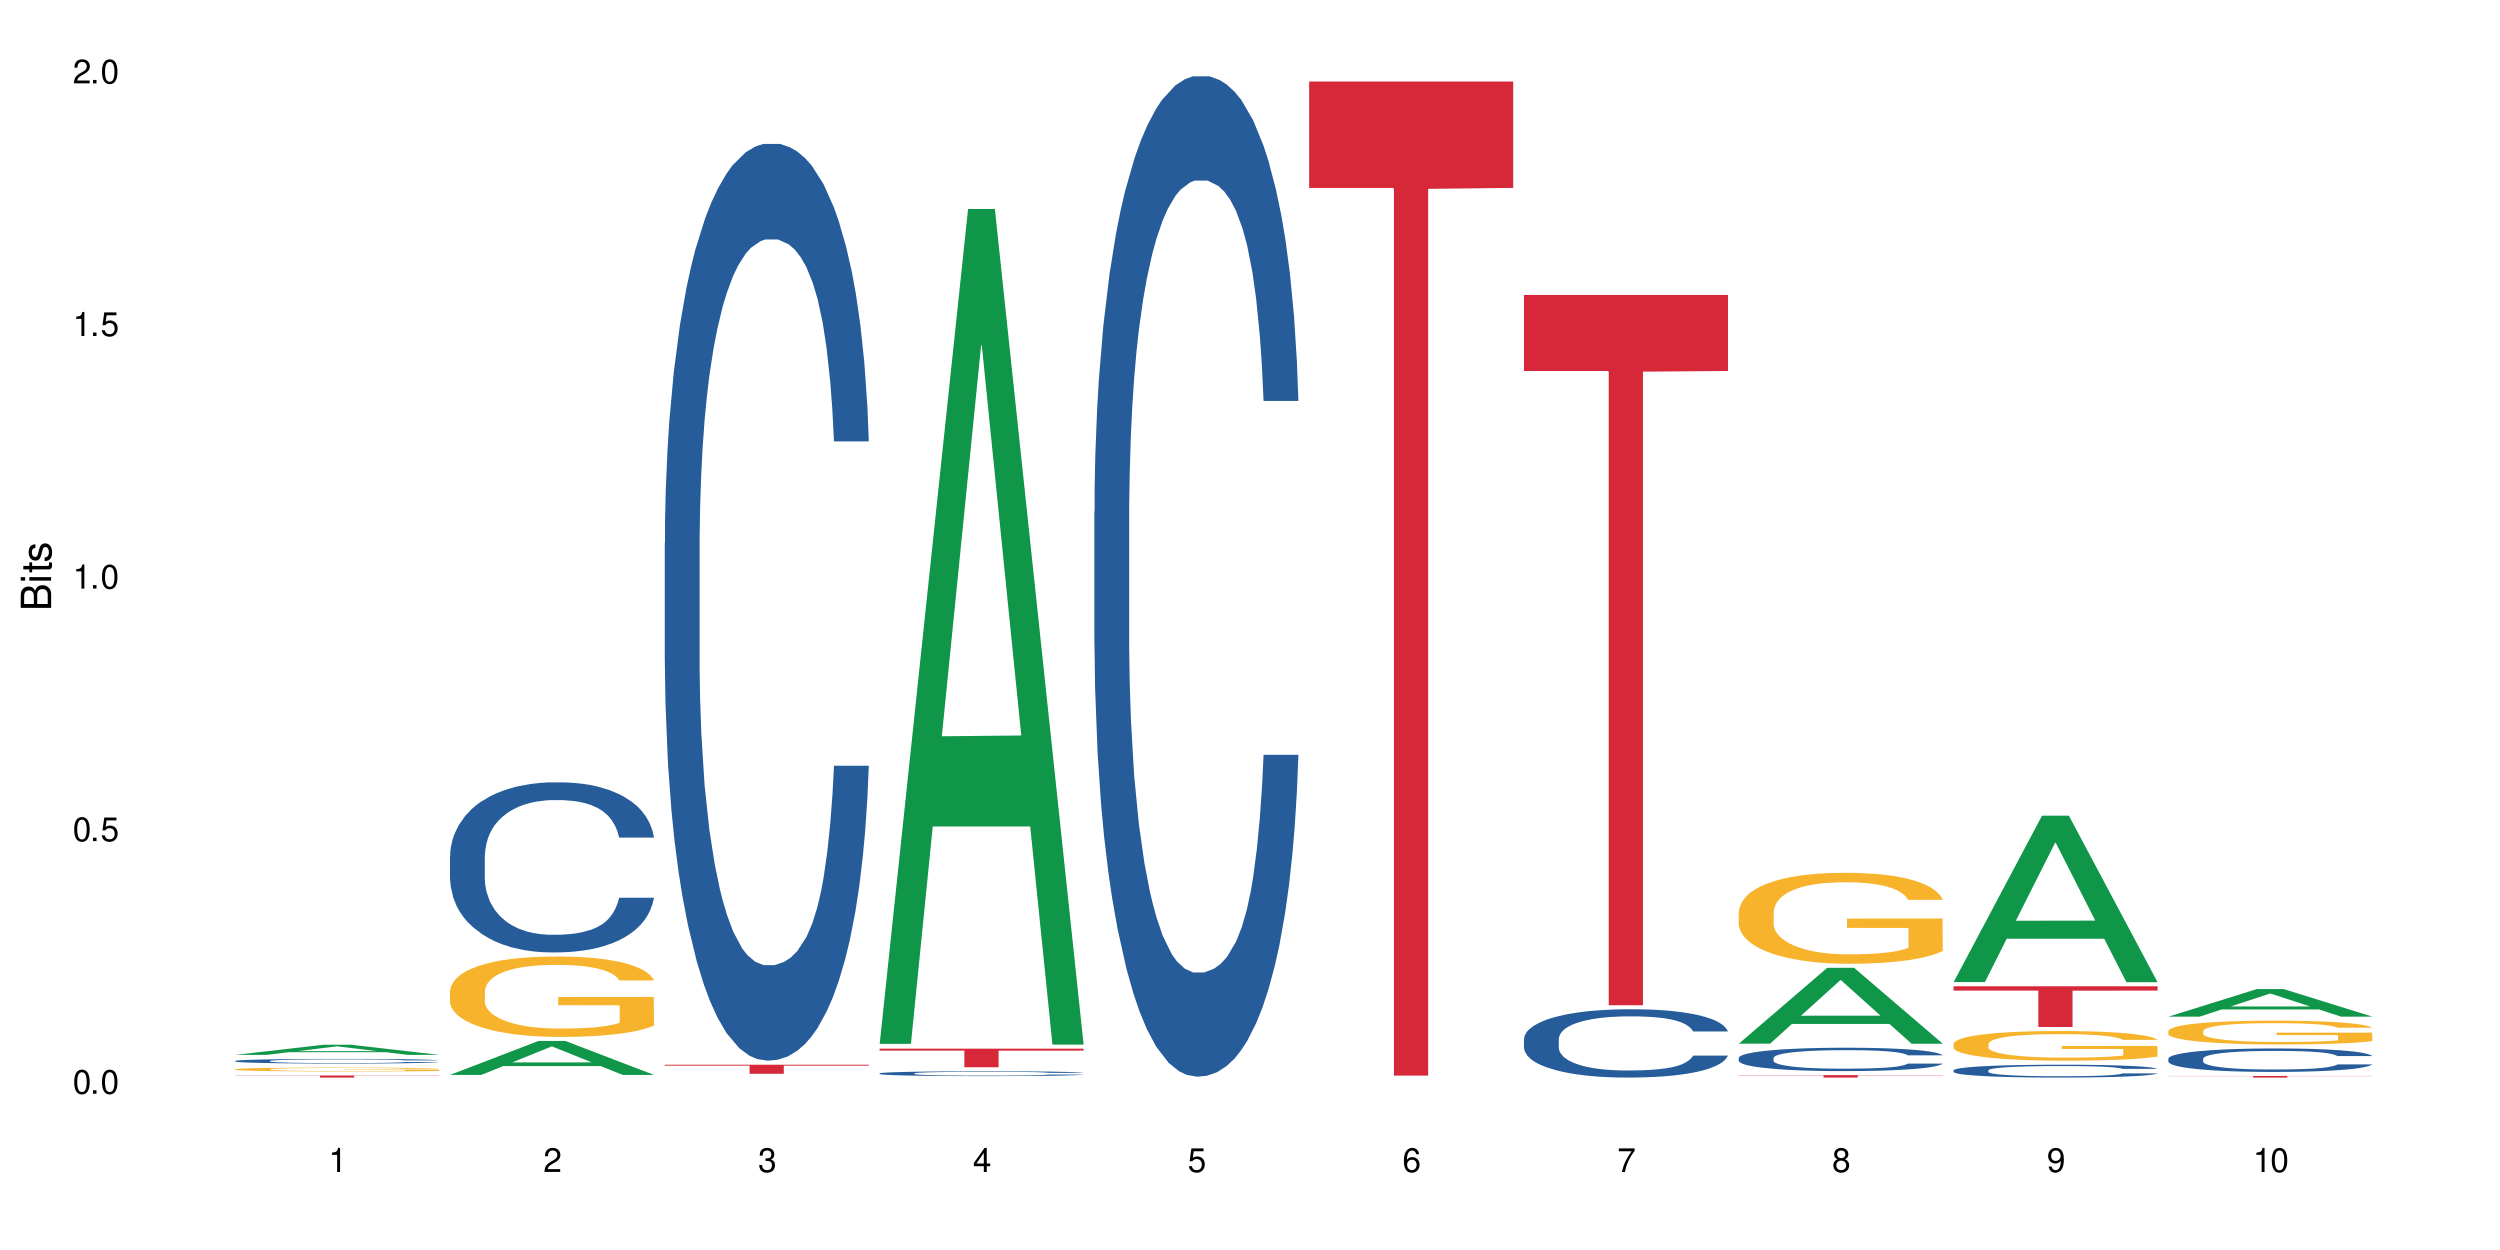 <?xml version="1.0" encoding="UTF-8"?>
<svg xmlns="http://www.w3.org/2000/svg" xmlns:xlink="http://www.w3.org/1999/xlink" width="720" height="360" viewBox="0 0 720 360">
<defs>
<g>
<g id="glyph-0-0">
</g>
<g id="glyph-0-1">
<path d="M 2.641 -6.938 C 2 -6.938 1.422 -6.656 1.078 -6.172 C 0.641 -5.562 0.406 -4.641 0.406 -3.359 C 0.406 -1.016 1.188 0.219 2.641 0.219 C 4.078 0.219 4.859 -1.016 4.859 -3.297 C 4.859 -4.641 4.656 -5.547 4.203 -6.172 C 3.844 -6.656 3.281 -6.938 2.641 -6.938 Z M 2.641 -6.188 C 3.547 -6.188 4 -5.25 4 -3.375 C 4 -1.406 3.562 -0.484 2.625 -0.484 C 1.734 -0.484 1.281 -1.438 1.281 -3.344 C 1.281 -5.25 1.734 -6.188 2.641 -6.188 Z M 2.641 -6.188 "/>
</g>
<g id="glyph-0-2">
<path d="M 1.828 -1 L 0.828 -1 L 0.828 0 L 1.828 0 Z M 1.828 -1 "/>
</g>
<g id="glyph-0-3">
<path d="M 4.562 -6.797 L 1.062 -6.797 L 0.547 -3.094 L 1.328 -3.094 C 1.719 -3.562 2.047 -3.734 2.578 -3.734 C 3.484 -3.734 4.062 -3.109 4.062 -2.094 C 4.062 -1.125 3.484 -0.531 2.578 -0.531 C 1.828 -0.531 1.375 -0.906 1.188 -1.672 L 0.328 -1.672 C 0.453 -1.109 0.547 -0.844 0.75 -0.594 C 1.125 -0.078 1.828 0.219 2.594 0.219 C 3.969 0.219 4.922 -0.781 4.922 -2.219 C 4.922 -3.562 4.031 -4.484 2.719 -4.484 C 2.25 -4.484 1.859 -4.359 1.469 -4.062 L 1.734 -5.969 L 4.562 -5.969 Z M 4.562 -6.797 "/>
</g>
<g id="glyph-0-4">
<path d="M 2.484 -4.938 L 2.484 0 L 3.328 0 L 3.328 -6.938 L 2.766 -6.938 C 2.469 -5.875 2.281 -5.734 0.984 -5.562 L 0.984 -4.938 Z M 2.484 -4.938 "/>
</g>
<g id="glyph-0-5">
<path d="M 4.859 -0.828 L 1.281 -0.828 C 1.359 -1.406 1.672 -1.781 2.5 -2.281 L 3.469 -2.828 C 4.406 -3.344 4.906 -4.062 4.906 -4.906 C 4.906 -5.484 4.672 -6.031 4.266 -6.406 C 3.859 -6.766 3.375 -6.938 2.719 -6.938 C 1.859 -6.938 1.219 -6.625 0.844 -6.031 C 0.609 -5.672 0.5 -5.234 0.484 -4.531 L 1.328 -4.531 C 1.359 -5.016 1.406 -5.281 1.531 -5.516 C 1.75 -5.938 2.188 -6.203 2.703 -6.203 C 3.469 -6.203 4.031 -5.641 4.031 -4.891 C 4.031 -4.344 3.719 -3.859 3.125 -3.516 L 2.234 -3 C 0.812 -2.172 0.406 -1.531 0.328 -0.016 L 4.859 -0.016 Z M 4.859 -0.828 "/>
</g>
<g id="glyph-0-6">
<path d="M 2.125 -3.188 L 2.578 -3.188 C 3.5 -3.188 3.984 -2.766 3.984 -1.922 C 3.984 -1.062 3.469 -0.531 2.594 -0.531 C 1.656 -0.531 1.203 -1 1.156 -2.016 L 0.312 -2.016 C 0.344 -1.453 0.438 -1.094 0.609 -0.781 C 0.953 -0.109 1.625 0.219 2.547 0.219 C 3.953 0.219 4.859 -0.625 4.859 -1.938 C 4.859 -2.828 4.516 -3.297 3.703 -3.594 C 4.344 -3.844 4.656 -4.328 4.656 -5.031 C 4.656 -6.219 3.875 -6.938 2.578 -6.938 C 1.203 -6.938 0.484 -6.172 0.453 -4.703 L 1.297 -4.703 C 1.312 -5.125 1.344 -5.359 1.453 -5.578 C 1.641 -5.969 2.062 -6.203 2.594 -6.203 C 3.344 -6.203 3.797 -5.75 3.797 -5 C 3.797 -4.516 3.609 -4.219 3.25 -4.047 C 3.016 -3.953 2.703 -3.922 2.125 -3.906 Z M 2.125 -3.188 "/>
</g>
<g id="glyph-0-7">
<path d="M 3.141 -1.672 L 3.141 0 L 3.984 0 L 3.984 -1.672 L 4.984 -1.672 L 4.984 -2.438 L 3.984 -2.438 L 3.984 -6.938 L 3.359 -6.938 L 0.266 -2.578 L 0.266 -1.672 Z M 3.141 -2.438 L 1 -2.438 L 3.141 -5.5 Z M 3.141 -2.438 "/>
</g>
<g id="glyph-0-8">
<path d="M 4.781 -5.125 C 4.609 -6.266 3.891 -6.938 2.844 -6.938 C 2.094 -6.938 1.422 -6.578 1.031 -5.953 C 0.594 -5.266 0.406 -4.422 0.406 -3.172 C 0.406 -2 0.578 -1.25 0.984 -0.641 C 1.359 -0.078 1.953 0.219 2.703 0.219 C 3.984 0.219 4.922 -0.75 4.922 -2.094 C 4.922 -3.375 4.062 -4.281 2.844 -4.281 C 2.172 -4.281 1.641 -4.031 1.281 -3.516 C 1.281 -5.234 1.828 -6.188 2.797 -6.188 C 3.391 -6.188 3.797 -5.797 3.938 -5.125 Z M 2.734 -3.531 C 3.547 -3.531 4.062 -2.953 4.062 -2.031 C 4.062 -1.156 3.484 -0.531 2.703 -0.531 C 1.922 -0.531 1.328 -1.188 1.328 -2.078 C 1.328 -2.938 1.906 -3.531 2.734 -3.531 Z M 2.734 -3.531 "/>
</g>
<g id="glyph-0-9">
<path d="M 4.984 -6.797 L 0.438 -6.797 L 0.438 -5.969 L 4.109 -5.969 C 2.5 -3.656 1.828 -2.234 1.328 0 L 2.219 0 C 2.594 -2.172 3.453 -4.047 4.984 -6.094 Z M 4.984 -6.797 "/>
</g>
<g id="glyph-0-10">
<path d="M 3.75 -3.656 C 4.469 -4.094 4.688 -4.438 4.688 -5.078 C 4.688 -6.172 3.844 -6.938 2.641 -6.938 C 1.438 -6.938 0.594 -6.172 0.594 -5.094 C 0.594 -4.438 0.812 -4.094 1.516 -3.656 C 0.734 -3.266 0.359 -2.703 0.359 -1.922 C 0.359 -0.656 1.281 0.219 2.641 0.219 C 3.984 0.219 4.922 -0.656 4.922 -1.922 C 4.922 -2.703 4.531 -3.266 3.75 -3.656 Z M 2.641 -6.188 C 3.359 -6.188 3.812 -5.75 3.812 -5.062 C 3.812 -4.406 3.344 -3.984 2.641 -3.984 C 1.922 -3.984 1.453 -4.406 1.453 -5.078 C 1.453 -5.75 1.922 -6.188 2.641 -6.188 Z M 2.641 -3.266 C 3.484 -3.266 4.062 -2.719 4.062 -1.906 C 4.062 -1.078 3.484 -0.531 2.625 -0.531 C 1.797 -0.531 1.219 -1.094 1.219 -1.906 C 1.219 -2.719 1.781 -3.266 2.641 -3.266 Z M 2.641 -3.266 "/>
</g>
<g id="glyph-0-11">
<path d="M 0.516 -1.578 C 0.672 -0.453 1.406 0.219 2.438 0.219 C 3.188 0.219 3.859 -0.141 4.266 -0.766 C 4.688 -1.453 4.891 -2.297 4.891 -3.547 C 4.891 -4.719 4.703 -5.453 4.312 -6.078 C 3.938 -6.641 3.344 -6.938 2.594 -6.938 C 1.297 -6.938 0.359 -5.969 0.359 -4.625 C 0.359 -3.344 1.234 -2.453 2.453 -2.453 C 3.094 -2.453 3.578 -2.672 4.016 -3.203 C 4 -1.484 3.469 -0.531 2.5 -0.531 C 1.906 -0.531 1.484 -0.906 1.359 -1.578 Z M 2.578 -6.203 C 3.375 -6.203 3.969 -5.531 3.969 -4.641 C 3.969 -3.797 3.391 -3.188 2.547 -3.188 C 1.734 -3.188 1.234 -3.766 1.234 -4.688 C 1.234 -5.562 1.797 -6.203 2.578 -6.203 Z M 2.578 -6.203 "/>
</g>
<g id="glyph-1-0">
</g>
<g id="glyph-1-1">
<path d="M 0 -0.953 L 0 -4.891 C 0 -5.719 -0.234 -6.344 -0.734 -6.797 C -1.188 -7.234 -1.812 -7.469 -2.5 -7.469 C -3.547 -7.469 -4.188 -7 -4.625 -5.875 C -4.984 -6.688 -5.625 -7.094 -6.531 -7.094 C -7.172 -7.094 -7.734 -6.859 -8.141 -6.391 C -8.562 -5.922 -8.75 -5.344 -8.75 -4.5 L -8.75 -0.953 Z M -4.984 -2.062 L -7.766 -2.062 L -7.766 -4.219 C -7.766 -4.844 -7.688 -5.203 -7.453 -5.5 C -7.219 -5.812 -6.859 -5.969 -6.375 -5.969 C -5.891 -5.969 -5.531 -5.812 -5.297 -5.5 C -5.062 -5.203 -4.984 -4.844 -4.984 -4.219 Z M -0.984 -2.062 L -4 -2.062 L -4 -4.781 C -4 -5.766 -3.438 -6.359 -2.484 -6.359 C -1.547 -6.359 -0.984 -5.766 -0.984 -4.781 Z M -0.984 -2.062 "/>
</g>
<g id="glyph-1-2">
<path d="M -6.281 -1.797 L -6.281 -0.797 L 0 -0.797 L 0 -1.797 Z M -8.75 -1.797 L -8.75 -0.797 L -7.484 -0.797 L -7.484 -1.797 Z M -8.75 -1.797 "/>
</g>
<g id="glyph-1-3">
<path d="M -6.281 -3.047 L -6.281 -2.016 L -8.016 -2.016 L -8.016 -1.016 L -6.281 -1.016 L -6.281 -0.172 L -5.469 -0.172 L -5.469 -1.016 L -0.719 -1.016 C -0.078 -1.016 0.281 -1.453 0.281 -2.234 C 0.281 -2.5 0.25 -2.719 0.188 -3.047 L -0.641 -3.047 C -0.609 -2.906 -0.594 -2.766 -0.594 -2.562 C -0.594 -2.141 -0.719 -2.016 -1.156 -2.016 L -5.469 -2.016 L -5.469 -3.047 Z M -6.281 -3.047 "/>
</g>
<g id="glyph-1-4">
<path d="M -4.531 -5.25 C -5.766 -5.25 -6.469 -4.422 -6.469 -2.969 C -6.469 -1.516 -5.719 -0.562 -4.547 -0.562 C -3.562 -0.562 -3.094 -1.062 -2.734 -2.562 L -2.516 -3.484 C -2.344 -4.188 -2.094 -4.469 -1.641 -4.469 C -1.047 -4.469 -0.641 -3.875 -0.641 -3 C -0.641 -2.453 -0.797 -2 -1.062 -1.75 C -1.25 -1.594 -1.422 -1.531 -1.875 -1.469 L -1.875 -0.406 C -0.422 -0.453 0.281 -1.266 0.281 -2.922 C 0.281 -4.5 -0.5 -5.516 -1.719 -5.516 C -2.656 -5.516 -3.172 -4.984 -3.469 -3.734 L -3.703 -2.766 C -3.891 -1.953 -4.156 -1.609 -4.594 -1.609 C -5.188 -1.609 -5.547 -2.125 -5.547 -2.938 C -5.547 -3.75 -5.203 -4.172 -4.531 -4.203 Z M -4.531 -5.25 "/>
</g>
</g>
</defs>
<rect x="-72" y="-36" width="864" height="432" fill="rgb(100%, 100%, 100%)" fill-opacity="1"/>
<path fill-rule="nonzero" fill="rgb(6.275%, 58.824%, 28.235%)" fill-opacity="1" d="M 67.73 303.805 L 67.793 303.801 L 93.223 300.875 L 100.945 300.875 L 126.5 303.805 L 117.52 303.805 L 111.117 303.039 L 83.051 303.039 L 76.773 303.805 L 67.73 303.805 L 85.75 302.723 L 108.543 302.723 L 97.176 301.352 L 97.051 301.352 L 96.926 301.359 L 85.688 302.723 L 85.75 302.723 Z M 67.73 303.805 "/>
<path fill-rule="nonzero" fill="rgb(14.51%, 36.078%, 60%)" fill-opacity="1" d="M 67.73 305.547 L 67.801 305.547 L 67.801 305.516 L 68.02 305.469 L 68.52 305.41 L 69.02 305.371 L 70.312 305.297 L 72.102 305.227 L 73.965 305.176 L 75.328 305.145 L 76.547 305.117 L 79.34 305.074 L 81.133 305.051 L 83.066 305.027 L 85.434 305.008 L 87.152 304.996 L 91.023 304.977 L 93.891 304.969 L 96.113 304.965 L 100.914 304.965 L 103.781 304.969 L 105.859 304.977 L 108.152 304.984 L 110.086 304.996 L 113.457 305.023 L 116.465 305.059 L 117.828 305.078 L 119.977 305.113 L 121.625 305.152 L 122.773 305.184 L 124.062 305.227 L 125.207 305.285 L 126.07 305.348 L 126.5 305.398 L 116.465 305.398 L 115.965 305.352 L 115.391 305.312 L 114.316 305.262 L 113.238 305.227 L 111.734 305.191 L 110.375 305.168 L 108.512 305.145 L 106.863 305.129 L 105.141 305.117 L 103.492 305.109 L 100.34 305.102 L 96.684 305.102 L 95.324 305.105 L 92.527 305.117 L 91.023 305.125 L 88.871 305.141 L 87.367 305.156 L 85.578 305.184 L 84.359 305.203 L 82.852 305.234 L 81.777 305.262 L 80.559 305.305 L 79.844 305.332 L 79.199 305.367 L 78.625 305.41 L 78.195 305.453 L 77.906 305.496 L 77.766 305.539 L 77.766 305.73 L 77.906 305.773 L 78.266 305.824 L 79.199 305.902 L 80.559 305.965 L 82.137 306.016 L 83.641 306.055 L 84.5 306.07 L 85.648 306.09 L 87.441 306.113 L 90.02 306.141 L 91.523 306.148 L 93.816 306.16 L 96.184 306.164 L 99.336 306.164 L 102.133 306.16 L 103.996 306.152 L 105.93 306.145 L 108.582 306.121 L 110.23 306.102 L 111.664 306.078 L 112.738 306.055 L 113.457 306.035 L 114.531 306 L 115.391 305.957 L 116.035 305.914 L 116.465 305.871 L 126.5 305.871 L 126.07 305.922 L 125.422 305.969 L 124.777 306.004 L 123.777 306.047 L 122.629 306.086 L 120.98 306.129 L 119.617 306.156 L 117.828 306.188 L 116.18 306.211 L 114.387 306.23 L 111.734 306.258 L 110.016 306.27 L 108.152 306.281 L 105.93 306.289 L 103.137 306.297 L 100.125 306.301 L 97.328 306.305 L 94.32 306.301 L 92.098 306.297 L 89.16 306.285 L 85.504 306.262 L 82.852 306.238 L 80.773 306.219 L 78.984 306.191 L 76.977 306.16 L 74.395 306.105 L 72.82 306.062 L 71.746 306.031 L 70.527 305.98 L 69.664 305.938 L 68.664 305.871 L 67.945 305.785 L 67.73 305.715 Z M 67.73 305.547 "/>
<path fill-rule="nonzero" fill="rgb(96.863%, 70.196%, 16.863%)" fill-opacity="1" d="M 67.73 307.941 L 67.801 307.941 L 67.801 307.918 L 68.09 307.875 L 68.805 307.809 L 69.738 307.758 L 70.742 307.719 L 71.387 307.695 L 72.461 307.664 L 73.395 307.645 L 75.758 307.598 L 78.77 307.555 L 80.418 307.535 L 82.281 307.52 L 84.93 307.5 L 86.148 307.492 L 89.875 307.477 L 94.105 307.465 L 98.762 307.461 L 100.914 307.465 L 103.852 307.469 L 107.863 307.477 L 110.16 307.488 L 111.949 307.5 L 113.812 307.512 L 116.105 307.531 L 118.258 307.559 L 119.977 307.582 L 121.695 307.613 L 123.129 307.645 L 124.348 307.68 L 125.422 307.723 L 126.07 307.758 L 126.5 307.797 L 116.535 307.797 L 115.965 307.758 L 115.32 307.73 L 114.242 307.699 L 113.168 307.672 L 112.094 307.652 L 110.086 307.629 L 108.367 307.609 L 106.215 307.598 L 104.137 307.586 L 101.773 307.582 L 100.34 307.578 L 96.543 307.578 L 93.102 307.586 L 91.094 307.594 L 89.66 307.602 L 87.656 307.617 L 86.438 307.629 L 85.719 307.641 L 83.57 307.672 L 82.137 307.699 L 81.348 307.719 L 80.344 307.75 L 79.629 307.777 L 78.84 307.816 L 78.41 307.848 L 77.836 307.918 L 77.766 308.102 L 77.98 308.141 L 78.41 308.184 L 78.984 308.219 L 79.844 308.258 L 80.703 308.289 L 82.207 308.328 L 83.496 308.355 L 84.5 308.371 L 86.438 308.398 L 87.227 308.41 L 89.09 308.426 L 91.023 308.441 L 93.387 308.453 L 95.18 308.461 L 98.047 308.465 L 101.703 308.465 L 106 308.457 L 108.727 308.449 L 110.59 308.441 L 111.809 308.434 L 113.312 308.422 L 114.387 308.414 L 115.391 308.402 L 116.609 308.383 L 116.609 308.141 L 98.906 308.141 L 98.906 308.023 L 126.426 308.023 L 126.5 308.422 L 124.992 308.449 L 123.129 308.477 L 121.34 308.5 L 119.477 308.516 L 116.824 308.535 L 114.672 308.547 L 111.375 308.562 L 108.367 308.57 L 105.215 308.578 L 102.418 308.578 L 99.121 308.582 L 96.184 308.578 L 93.031 308.574 L 90.52 308.566 L 85.934 308.543 L 83.066 308.52 L 81.203 308.504 L 77.336 308.457 L 75.613 308.426 L 74.469 308.406 L 73.32 308.383 L 72.102 308.352 L 70.957 308.316 L 70.098 308.285 L 69.309 308.25 L 68.734 308.215 L 68.16 308.168 L 67.875 308.133 L 67.73 308.102 Z M 67.73 307.941 "/>
<path fill-rule="nonzero" fill="rgb(83.922%, 15.686%, 22.353%)" fill-opacity="1" d="M 67.73 309.738 L 126.5 309.738 L 126.5 309.805 L 102.008 309.805 L 102.008 310.34 L 92.152 310.34 L 92.152 309.805 L 67.73 309.805 Z M 67.73 309.738 "/>
<path fill-rule="nonzero" fill="rgb(6.275%, 58.824%, 28.235%)" fill-opacity="1" d="M 129.594 309.574 L 129.656 309.562 L 155.082 299.793 L 162.805 299.793 L 188.359 309.582 L 179.383 309.582 L 172.977 307.027 L 144.91 307.027 L 138.633 309.574 L 129.594 309.574 L 147.613 305.969 L 170.402 305.961 L 159.039 301.395 L 158.914 301.383 L 158.789 301.41 L 147.547 305.961 L 147.613 305.969 Z M 129.594 309.574 "/>
<path fill-rule="nonzero" fill="rgb(14.51%, 36.078%, 60%)" fill-opacity="1" d="M 129.594 246.641 L 129.664 246.598 L 129.664 245.523 L 129.879 243.82 L 130.379 241.672 L 130.883 240.191 L 132.172 237.551 L 133.965 234.996 L 135.828 233.027 L 137.188 231.863 L 138.406 230.969 L 141.203 229.309 L 142.992 228.461 L 144.93 227.699 L 147.293 226.938 L 149.016 226.488 L 152.883 225.773 L 155.75 225.461 L 157.973 225.324 L 162.773 225.324 L 165.641 225.504 L 167.719 225.727 L 170.012 226.086 L 171.949 226.488 L 175.316 227.473 L 178.324 228.727 L 179.688 229.445 L 181.836 230.832 L 183.484 232.176 L 184.633 233.34 L 185.922 234.996 L 187.07 237.012 L 187.93 239.297 L 188.359 241.223 L 178.324 241.223 L 177.824 239.43 L 177.25 238.043 L 176.176 236.207 L 175.102 234.91 L 173.598 233.609 L 172.234 232.758 L 170.371 231.906 L 168.723 231.371 L 167.004 230.969 L 165.355 230.699 L 162.199 230.43 L 158.547 230.43 L 157.184 230.52 L 154.391 230.879 L 152.883 231.191 L 150.734 231.816 L 149.23 232.402 L 147.438 233.297 L 146.219 234.059 L 144.715 235.223 L 143.641 236.25 L 142.422 237.73 L 141.703 238.848 L 141.059 240.102 L 140.484 241.582 L 140.055 243.148 L 139.77 244.805 L 139.625 246.418 L 139.625 253.359 L 139.77 254.973 L 140.129 256.852 L 141.059 259.582 L 142.422 261.957 L 143.996 263.84 L 145.504 265.18 L 146.363 265.809 L 147.508 266.523 L 149.301 267.422 L 151.879 268.316 L 153.387 268.676 L 155.68 269.031 L 158.043 269.211 L 161.199 269.211 L 163.992 269.031 L 165.855 268.809 L 167.789 268.449 L 170.441 267.688 L 172.09 266.973 L 173.523 266.121 L 174.598 265.27 L 175.316 264.555 L 176.391 263.168 L 177.25 261.645 L 177.895 260.078 L 178.324 258.555 L 188.359 258.555 L 187.93 260.344 L 187.285 262.09 L 186.641 263.391 L 185.637 264.957 L 184.488 266.348 L 182.84 267.914 L 181.48 268.941 L 179.688 270.062 L 178.039 270.914 L 176.246 271.676 L 173.598 272.57 L 171.875 273.02 L 170.012 273.422 L 167.789 273.781 L 164.996 274.094 L 161.984 274.273 L 159.191 274.316 L 156.18 274.227 L 153.957 274.047 L 151.02 273.645 L 147.367 272.84 L 144.715 271.988 L 142.637 271.137 L 140.844 270.242 L 138.836 269.031 L 136.258 267.062 L 134.68 265.539 L 133.605 264.285 L 132.387 262.539 L 131.527 260.973 L 130.523 258.465 L 129.809 255.285 L 129.594 252.82 Z M 129.594 246.641 "/>
<path fill-rule="nonzero" fill="rgb(96.863%, 70.196%, 16.863%)" fill-opacity="1" d="M 129.594 285.395 L 129.664 285.375 L 129.664 284.949 L 129.949 284 L 130.668 282.688 L 131.598 281.609 L 132.602 280.762 L 133.246 280.32 L 134.32 279.684 L 135.254 279.219 L 137.617 278.266 L 140.629 277.379 L 142.277 277 L 144.141 276.637 L 146.793 276.238 L 148.012 276.09 L 151.738 275.75 L 155.965 275.539 L 160.625 275.477 L 162.773 275.496 L 165.711 275.582 L 169.727 275.812 L 172.02 276.023 L 173.812 276.238 L 175.676 276.512 L 177.969 276.934 L 180.117 277.441 L 181.836 277.949 L 183.559 278.586 L 184.992 279.262 L 186.211 280 L 187.285 280.891 L 187.93 281.629 L 188.359 282.371 L 178.398 282.371 L 177.824 281.629 L 177.18 281.059 L 176.105 280.359 L 175.031 279.855 L 173.953 279.453 L 171.949 278.902 L 170.227 278.562 L 168.078 278.266 L 166 278.078 L 163.633 277.949 L 162.199 277.906 L 158.402 277.906 L 154.961 278.055 L 152.957 278.227 L 151.523 278.395 L 149.516 278.711 L 148.297 278.965 L 147.582 279.133 L 145.43 279.789 L 143.996 280.383 L 143.207 280.785 L 142.207 281.418 L 141.488 281.988 L 140.699 282.836 L 140.27 283.469 L 139.695 284.91 L 139.625 288.715 L 139.84 289.52 L 140.27 290.387 L 140.844 291.148 L 141.703 291.953 L 142.562 292.566 L 144.07 293.391 L 145.359 293.941 L 146.363 294.301 L 148.297 294.871 L 149.086 295.062 L 150.949 295.441 L 152.883 295.738 L 155.25 295.992 L 157.039 296.117 L 159.906 296.223 L 163.562 296.223 L 167.863 296.098 L 170.586 295.93 L 172.449 295.758 L 173.668 295.609 L 175.172 295.379 L 176.246 295.168 L 177.25 294.934 L 178.469 294.574 L 178.469 289.52 L 160.766 289.5 L 160.766 287.129 L 188.289 287.109 L 188.359 295.379 L 186.855 295.949 L 184.992 296.5 L 183.199 296.922 L 181.336 297.281 L 178.684 297.684 L 176.535 297.938 L 173.238 298.234 L 170.227 298.426 L 167.074 298.551 L 164.277 298.613 L 160.984 298.637 L 158.043 298.594 L 154.891 298.465 L 152.383 298.297 L 150.09 298.086 L 147.797 297.812 L 144.93 297.367 L 143.066 297.008 L 141.129 296.562 L 139.195 296.035 L 137.477 295.465 L 136.328 295.02 L 135.184 294.512 L 133.965 293.875 L 132.816 293.156 L 131.957 292.5 L 131.168 291.762 L 130.594 291.062 L 130.023 290.113 L 129.734 289.352 L 129.594 288.695 Z M 129.594 285.395 "/>
<path fill-rule="nonzero" fill="rgb(14.51%, 36.078%, 60%)" fill-opacity="1" d="M 191.453 156.328 L 191.523 156.086 L 191.523 150.297 L 191.738 141.125 L 192.242 129.539 L 192.742 121.574 L 194.031 107.336 L 195.824 93.578 L 197.688 82.961 L 199.051 76.684 L 200.27 71.859 L 203.062 62.93 L 204.855 58.344 L 206.789 54.238 L 209.156 50.137 L 210.875 47.723 L 214.746 43.863 L 217.613 42.172 L 219.832 41.449 L 224.637 41.449 L 227.5 42.414 L 229.582 43.621 L 231.875 45.551 L 233.809 47.723 L 237.176 53.035 L 240.188 59.789 L 241.547 63.652 L 243.699 71.133 L 245.348 78.375 L 246.492 84.648 L 247.785 93.578 L 248.93 104.441 L 249.789 116.75 L 250.219 127.125 L 240.188 127.125 L 239.684 117.473 L 239.113 109.992 L 238.035 100.094 L 236.961 93.098 L 235.457 86.098 L 234.094 81.512 L 232.23 76.926 L 230.582 74.031 L 228.863 71.859 L 227.215 70.41 L 224.062 68.961 L 220.406 68.961 L 219.043 69.445 L 216.25 71.375 L 214.746 73.066 L 212.594 76.445 L 211.09 79.582 L 209.297 84.406 L 208.078 88.512 L 206.574 94.785 L 205.5 100.336 L 204.281 108.301 L 203.566 114.336 L 202.918 121.094 L 202.348 129.055 L 201.918 137.504 L 201.629 146.434 L 201.484 155.121 L 201.484 192.531 L 201.629 201.219 L 201.988 211.355 L 202.918 226.078 L 204.281 238.867 L 205.859 249.004 L 207.363 256.246 L 208.223 259.625 L 209.371 263.484 L 211.16 268.312 L 213.742 273.141 L 215.246 275.07 L 217.539 277 L 219.906 277.965 L 223.059 277.965 L 225.852 277 L 227.715 275.793 L 229.652 273.863 L 232.305 269.762 L 233.953 265.898 L 235.387 261.312 L 236.461 256.727 L 237.176 252.867 L 238.254 245.383 L 239.113 237.18 L 239.758 228.73 L 240.188 220.527 L 250.219 220.527 L 249.789 230.18 L 249.145 239.594 L 248.5 246.59 L 247.496 255.039 L 246.352 262.52 L 244.703 270.969 L 243.34 276.52 L 241.547 282.551 L 239.898 287.137 L 238.109 291.238 L 235.457 296.066 L 233.738 298.48 L 231.875 300.652 L 229.652 302.582 L 226.855 304.273 L 223.848 305.238 L 221.051 305.48 L 218.043 304.996 L 215.82 304.031 L 212.883 301.859 L 209.227 297.516 L 206.574 292.93 L 204.496 288.344 L 202.703 283.516 L 200.699 277 L 198.117 266.383 L 196.543 258.176 L 195.465 251.418 L 194.246 242.004 L 193.387 233.559 L 192.383 220.043 L 191.668 202.906 L 191.453 189.633 Z M 191.453 156.328 "/>
<path fill-rule="nonzero" fill="rgb(83.922%, 15.686%, 22.353%)" fill-opacity="1" d="M 191.453 306.637 L 250.219 306.637 L 250.219 306.918 L 225.727 306.918 L 225.727 309.254 L 215.875 309.254 L 215.875 306.922 L 215.73 306.918 L 191.453 306.918 Z M 191.453 306.637 "/>
<path fill-rule="nonzero" fill="rgb(6.275%, 58.824%, 28.235%)" fill-opacity="1" d="M 253.312 300.625 L 253.375 300.398 L 278.805 60.195 L 286.527 60.195 L 312.082 300.852 L 303.102 300.852 L 296.699 238.031 L 268.633 238.031 L 262.355 300.625 L 253.312 300.625 L 271.332 212.047 L 294.125 211.82 L 282.762 99.512 L 282.633 99.285 L 282.508 99.965 L 271.27 211.82 L 271.332 212.047 Z M 253.312 300.625 "/>
<path fill-rule="nonzero" fill="rgb(14.51%, 36.078%, 60%)" fill-opacity="1" d="M 253.312 309.133 L 253.387 309.133 L 253.387 309.102 L 253.602 309.051 L 254.102 308.992 L 254.605 308.949 L 255.895 308.875 L 257.684 308.801 L 259.547 308.746 L 260.91 308.711 L 262.129 308.688 L 264.922 308.641 L 266.715 308.613 L 268.652 308.594 L 271.016 308.57 L 272.734 308.559 L 276.605 308.539 L 279.473 308.527 L 281.695 308.523 L 286.496 308.523 L 289.363 308.531 L 291.441 308.535 L 293.734 308.547 L 295.668 308.559 L 299.039 308.586 L 302.047 308.621 L 303.41 308.641 L 305.559 308.684 L 307.207 308.719 L 308.355 308.754 L 309.645 308.801 L 310.793 308.859 L 311.652 308.922 L 312.082 308.977 L 302.047 308.977 L 301.547 308.926 L 300.973 308.887 L 299.898 308.836 L 298.824 308.797 L 297.316 308.762 L 295.957 308.738 L 294.094 308.711 L 292.445 308.699 L 290.723 308.688 L 289.074 308.68 L 285.922 308.672 L 280.906 308.672 L 278.109 308.684 L 276.605 308.691 L 274.457 308.711 L 272.949 308.727 L 271.16 308.754 L 269.941 308.773 L 268.434 308.809 L 267.359 308.836 L 266.141 308.879 L 265.426 308.91 L 264.781 308.945 L 264.207 308.988 L 263.777 309.031 L 263.492 309.082 L 263.348 309.125 L 263.348 309.324 L 263.492 309.371 L 263.848 309.422 L 264.781 309.5 L 266.141 309.57 L 267.719 309.621 L 269.223 309.66 L 270.082 309.68 L 271.23 309.699 L 273.023 309.727 L 275.602 309.75 L 277.105 309.762 L 279.402 309.77 L 281.766 309.777 L 284.918 309.777 L 287.715 309.77 L 289.578 309.766 L 291.512 309.754 L 294.164 309.73 L 295.812 309.711 L 297.246 309.688 L 298.32 309.664 L 299.039 309.645 L 300.113 309.602 L 300.973 309.559 L 301.617 309.516 L 302.047 309.473 L 312.082 309.473 L 311.652 309.523 L 311.008 309.574 L 310.363 309.609 L 309.359 309.656 L 308.211 309.695 L 306.562 309.738 L 305.203 309.77 L 303.41 309.801 L 301.762 309.824 L 299.969 309.848 L 297.316 309.871 L 295.598 309.883 L 293.734 309.895 L 291.512 309.906 L 288.719 309.914 L 285.707 309.922 L 282.914 309.922 L 279.902 309.918 L 277.68 309.914 L 274.742 309.902 L 271.086 309.879 L 268.434 309.855 L 266.355 309.832 L 264.566 309.805 L 262.559 309.77 L 259.98 309.715 L 258.402 309.672 L 257.328 309.637 L 256.109 309.586 L 255.25 309.539 L 254.246 309.469 L 253.527 309.379 L 253.312 309.309 Z M 253.312 309.133 "/>
<path fill-rule="nonzero" fill="rgb(83.922%, 15.686%, 22.353%)" fill-opacity="1" d="M 253.312 302.008 L 312.082 302.008 L 312.082 302.582 L 287.59 302.586 L 287.59 307.367 L 277.734 307.367 L 277.734 302.594 L 277.594 302.582 L 253.312 302.582 Z M 253.312 302.008 "/>
<path fill-rule="nonzero" fill="rgb(14.51%, 36.078%, 60%)" fill-opacity="1" d="M 315.176 147.34 L 315.246 147.074 L 315.246 140.754 L 315.461 130.746 L 315.961 118.105 L 316.465 109.414 L 317.754 93.879 L 319.547 78.867 L 321.41 67.277 L 322.77 60.434 L 323.988 55.164 L 326.785 45.422 L 328.578 40.418 L 330.512 35.941 L 332.875 31.465 L 334.598 28.828 L 338.465 24.617 L 341.332 22.773 L 343.555 21.984 L 348.355 21.984 L 351.223 23.035 L 353.301 24.352 L 355.594 26.461 L 357.531 28.828 L 360.898 34.625 L 363.91 41.996 L 365.27 46.211 L 367.422 54.375 L 369.07 62.277 L 370.215 69.121 L 371.504 78.867 L 372.652 90.719 L 373.512 104.148 L 373.941 115.473 L 363.91 115.473 L 363.406 104.938 L 362.832 96.773 L 361.758 85.977 L 360.684 78.34 L 359.18 70.703 L 357.816 65.699 L 355.953 60.695 L 354.305 57.535 L 352.586 55.164 L 350.938 53.586 L 347.785 52.004 L 344.129 52.004 L 342.766 52.531 L 339.973 54.637 L 338.465 56.48 L 336.316 60.168 L 334.812 63.594 L 333.02 68.859 L 331.801 73.336 L 330.297 80.184 L 329.223 86.242 L 328.004 94.93 L 327.285 101.516 L 326.641 108.891 L 326.066 117.578 L 325.637 126.797 L 325.352 136.539 L 325.207 146.02 L 325.207 186.84 L 325.352 196.32 L 325.711 207.383 L 326.641 223.445 L 328.004 237.402 L 329.578 248.465 L 331.086 256.367 L 331.945 260.051 L 333.09 264.266 L 334.883 269.531 L 337.465 274.801 L 338.969 276.906 L 341.262 279.012 L 343.625 280.066 L 346.781 280.066 L 349.574 279.012 L 351.438 277.695 L 353.375 275.59 L 356.023 271.113 L 357.672 266.898 L 359.105 261.895 L 360.184 256.891 L 360.898 252.68 L 361.973 244.516 L 362.832 235.559 L 363.48 226.344 L 363.91 217.391 L 373.941 217.391 L 373.512 227.922 L 372.867 238.195 L 372.223 245.832 L 371.219 255.047 L 370.07 263.211 L 368.422 272.43 L 367.062 278.488 L 365.27 285.07 L 363.621 290.074 L 361.832 294.551 L 359.18 299.816 L 357.457 302.453 L 355.594 304.82 L 353.375 306.93 L 350.578 308.773 L 347.57 309.824 L 344.773 310.09 L 341.762 309.562 L 339.543 308.508 L 336.602 306.137 L 332.949 301.398 L 330.297 296.395 L 328.219 291.391 L 326.426 286.125 L 324.418 279.012 L 321.84 267.426 L 320.262 258.473 L 319.188 251.098 L 317.969 240.828 L 317.109 231.609 L 316.105 216.863 L 315.391 198.164 L 315.176 183.68 Z M 315.176 147.34 "/>
<path fill-rule="nonzero" fill="rgb(83.922%, 15.686%, 22.353%)" fill-opacity="1" d="M 377.035 23.473 L 435.805 23.473 L 435.805 54.117 L 411.312 54.387 L 411.312 309.781 L 401.457 309.781 L 401.457 54.656 L 401.312 54.117 L 377.035 54.117 Z M 377.035 23.473 "/>
<path fill-rule="nonzero" fill="rgb(14.51%, 36.078%, 60%)" fill-opacity="1" d="M 438.895 299.23 L 438.969 299.211 L 438.969 298.781 L 439.184 298.098 L 439.684 297.234 L 440.188 296.641 L 441.477 295.582 L 443.27 294.559 L 445.133 293.766 L 446.492 293.301 L 447.711 292.941 L 450.508 292.273 L 452.297 291.934 L 454.234 291.629 L 456.598 291.32 L 458.316 291.141 L 462.188 290.855 L 465.055 290.73 L 467.277 290.676 L 472.078 290.676 L 474.945 290.746 L 477.023 290.836 L 479.316 290.98 L 481.254 291.141 L 484.621 291.539 L 487.629 292.043 L 488.992 292.328 L 491.141 292.887 L 492.789 293.426 L 493.938 293.891 L 495.227 294.559 L 496.375 295.367 L 497.234 296.281 L 497.664 297.055 L 487.629 297.055 L 487.129 296.336 L 486.555 295.781 L 485.48 295.043 L 484.406 294.523 L 482.898 294 L 481.539 293.66 L 479.676 293.316 L 478.027 293.102 L 476.309 292.941 L 474.66 292.832 L 471.504 292.723 L 467.852 292.723 L 466.488 292.762 L 463.691 292.902 L 462.188 293.031 L 460.039 293.281 L 458.535 293.516 L 456.742 293.875 L 455.523 294.18 L 454.02 294.648 L 452.941 295.062 L 451.727 295.652 L 451.008 296.102 L 450.363 296.605 L 449.789 297.199 L 449.359 297.828 L 449.074 298.492 L 448.93 299.141 L 448.93 301.926 L 449.074 302.574 L 449.43 303.328 L 450.363 304.426 L 451.727 305.379 L 453.301 306.133 L 454.805 306.672 L 455.668 306.922 L 456.812 307.211 L 458.605 307.57 L 461.184 307.93 L 462.691 308.074 L 464.984 308.219 L 467.348 308.289 L 470.5 308.289 L 473.297 308.219 L 475.16 308.129 L 477.094 307.984 L 479.746 307.68 L 481.395 307.391 L 482.828 307.051 L 483.902 306.707 L 484.621 306.422 L 485.695 305.863 L 486.555 305.25 L 487.199 304.621 L 487.629 304.012 L 497.664 304.012 L 497.234 304.73 L 496.59 305.43 L 495.945 305.953 L 494.941 306.582 L 493.793 307.141 L 492.145 307.77 L 490.785 308.18 L 488.992 308.629 L 487.344 308.973 L 485.551 309.277 L 482.898 309.637 L 481.18 309.816 L 479.316 309.98 L 477.094 310.121 L 474.301 310.25 L 471.289 310.32 L 468.496 310.34 L 465.484 310.301 L 463.262 310.23 L 460.324 310.07 L 456.668 309.746 L 454.02 309.402 L 451.941 309.062 L 450.148 308.703 L 448.141 308.219 L 445.562 307.426 L 443.984 306.816 L 442.91 306.312 L 441.691 305.609 L 440.832 304.98 L 439.828 303.977 L 439.109 302.699 L 438.895 301.711 Z M 438.895 299.23 "/>
<path fill-rule="nonzero" fill="rgb(83.922%, 15.686%, 22.353%)" fill-opacity="1" d="M 438.895 84.945 L 497.664 84.945 L 497.664 106.844 L 473.172 107.035 L 473.172 289.516 L 463.316 289.516 L 463.316 107.23 L 463.176 106.844 L 438.895 106.844 Z M 438.895 84.945 "/>
<path fill-rule="nonzero" fill="rgb(6.275%, 58.824%, 28.235%)" fill-opacity="1" d="M 500.758 300.574 L 500.82 300.555 L 526.25 278.723 L 533.973 278.723 L 559.523 300.598 L 550.547 300.598 L 544.141 294.887 L 516.078 294.887 L 509.797 300.574 L 500.758 300.574 L 518.777 292.523 L 541.566 292.504 L 530.203 282.297 L 530.078 282.277 L 529.953 282.34 L 518.715 292.504 L 518.777 292.523 Z M 500.758 300.574 "/>
<path fill-rule="nonzero" fill="rgb(14.51%, 36.078%, 60%)" fill-opacity="1" d="M 500.758 304.68 L 500.828 304.672 L 500.828 304.523 L 501.043 304.293 L 501.547 303.996 L 502.047 303.793 L 503.336 303.43 L 505.129 303.082 L 506.992 302.812 L 508.355 302.652 L 509.57 302.527 L 512.367 302.301 L 514.16 302.184 L 516.094 302.078 L 518.461 301.977 L 520.18 301.914 L 524.051 301.816 L 526.914 301.773 L 529.137 301.754 L 533.938 301.754 L 536.805 301.777 L 538.883 301.809 L 541.18 301.859 L 543.113 301.914 L 546.48 302.051 L 549.492 302.223 L 550.852 302.32 L 553.004 302.512 L 554.652 302.695 L 555.797 302.855 L 557.09 303.082 L 558.234 303.359 L 559.094 303.672 L 559.523 303.934 L 549.492 303.934 L 548.988 303.691 L 548.418 303.5 L 547.34 303.246 L 546.266 303.07 L 544.762 302.891 L 543.398 302.773 L 541.535 302.656 L 539.887 302.582 L 538.168 302.527 L 536.52 302.492 L 533.367 302.453 L 529.711 302.453 L 528.348 302.469 L 525.555 302.516 L 524.051 302.559 L 521.898 302.645 L 520.395 302.727 L 518.602 302.848 L 517.383 302.953 L 515.879 303.113 L 514.805 303.254 L 513.586 303.457 L 512.867 303.609 L 512.223 303.781 L 511.652 303.984 L 511.219 304.199 L 510.934 304.426 L 510.789 304.648 L 510.789 305.602 L 510.934 305.82 L 511.293 306.078 L 512.223 306.453 L 513.586 306.781 L 515.164 307.039 L 516.668 307.223 L 517.527 307.309 L 518.676 307.406 L 520.465 307.531 L 523.047 307.652 L 524.551 307.703 L 526.844 307.75 L 529.211 307.773 L 532.363 307.773 L 535.156 307.75 L 537.02 307.719 L 538.957 307.672 L 541.609 307.566 L 543.258 307.469 L 544.691 307.352 L 545.766 307.234 L 546.48 307.137 L 547.555 306.945 L 548.418 306.738 L 549.062 306.523 L 549.492 306.312 L 559.523 306.312 L 559.094 306.559 L 558.449 306.797 L 557.805 306.977 L 556.801 307.191 L 555.656 307.383 L 554.008 307.598 L 552.645 307.738 L 550.852 307.891 L 549.203 308.008 L 547.414 308.113 L 544.762 308.234 L 543.043 308.297 L 541.18 308.352 L 538.957 308.402 L 536.16 308.445 L 533.152 308.469 L 530.355 308.477 L 527.348 308.465 L 525.125 308.438 L 522.188 308.383 L 518.531 308.273 L 515.879 308.156 L 513.801 308.039 L 512.008 307.918 L 510.004 307.75 L 507.422 307.48 L 505.844 307.27 L 504.77 307.098 L 503.551 306.859 L 502.691 306.645 L 501.688 306.301 L 500.973 305.863 L 500.758 305.527 Z M 500.758 304.68 "/>
<path fill-rule="nonzero" fill="rgb(96.863%, 70.196%, 16.863%)" fill-opacity="1" d="M 500.758 262.59 L 500.828 262.566 L 500.828 262.086 L 501.117 261.012 L 501.832 259.527 L 502.766 258.309 L 503.766 257.352 L 504.414 256.848 L 505.488 256.133 L 506.418 255.605 L 508.785 254.527 L 511.793 253.523 L 513.441 253.094 L 515.305 252.688 L 517.957 252.23 L 519.176 252.062 L 522.902 251.68 L 527.133 251.441 L 531.789 251.371 L 533.938 251.395 L 536.879 251.488 L 540.891 251.754 L 543.184 251.992 L 544.977 252.23 L 546.84 252.543 L 549.133 253.02 L 551.281 253.594 L 553.004 254.168 L 554.723 254.887 L 556.156 255.652 L 557.375 256.488 L 558.449 257.496 L 559.094 258.332 L 559.523 259.168 L 549.562 259.168 L 548.988 258.332 L 548.344 257.688 L 547.27 256.898 L 546.195 256.324 L 545.121 255.867 L 543.113 255.246 L 541.395 254.863 L 539.242 254.527 L 537.164 254.312 L 534.801 254.168 L 533.367 254.121 L 529.566 254.121 L 526.129 254.289 L 524.121 254.48 L 522.688 254.672 L 520.68 255.031 L 519.461 255.316 L 518.746 255.508 L 516.598 256.25 L 515.164 256.922 L 514.375 257.375 L 513.371 258.094 L 512.652 258.738 L 511.867 259.695 L 511.438 260.414 L 510.863 262.039 L 510.789 266.348 L 511.004 267.254 L 511.438 268.234 L 512.008 269.098 L 512.867 270.008 L 513.73 270.699 L 515.234 271.633 L 516.523 272.254 L 517.527 272.66 L 519.461 273.309 L 520.25 273.523 L 522.113 273.953 L 524.051 274.289 L 526.414 274.574 L 528.207 274.719 L 531.074 274.84 L 534.727 274.84 L 539.027 274.695 L 541.75 274.504 L 543.613 274.312 L 544.832 274.145 L 546.34 273.883 L 547.414 273.641 L 548.418 273.379 L 549.633 272.973 L 549.633 267.254 L 531.934 267.23 L 531.934 264.551 L 559.453 264.527 L 559.523 273.883 L 558.02 274.527 L 556.156 275.148 L 554.363 275.629 L 552.5 276.035 L 549.852 276.488 L 547.699 276.777 L 544.402 277.109 L 541.395 277.328 L 538.238 277.469 L 535.445 277.543 L 532.148 277.566 L 529.211 277.52 L 526.055 277.375 L 523.547 277.184 L 521.254 276.945 L 518.961 276.633 L 516.094 276.129 L 514.23 275.723 L 512.297 275.223 L 510.359 274.625 L 508.641 273.977 L 507.492 273.477 L 506.348 272.902 L 505.129 272.184 L 503.98 271.371 L 503.121 270.629 L 502.332 269.789 L 501.762 269 L 501.188 267.926 L 500.902 267.062 L 500.758 266.32 Z M 500.758 262.59 "/>
<path fill-rule="nonzero" fill="rgb(83.922%, 15.686%, 22.353%)" fill-opacity="1" d="M 500.758 309.633 L 559.523 309.633 L 559.523 309.711 L 535.031 309.711 L 535.031 310.34 L 525.18 310.34 L 525.18 309.711 L 500.758 309.711 Z M 500.758 309.633 "/>
<path fill-rule="nonzero" fill="rgb(6.275%, 58.824%, 28.235%)" fill-opacity="1" d="M 562.617 282.836 L 562.68 282.789 L 588.109 234.906 L 595.832 234.906 L 621.387 282.879 L 612.406 282.879 L 606.004 270.355 L 577.938 270.355 L 571.66 282.836 L 562.617 282.836 L 580.637 265.176 L 603.43 265.133 L 592.066 242.742 L 591.938 242.699 L 591.812 242.832 L 580.574 265.133 L 580.637 265.176 Z M 562.617 282.836 "/>
<path fill-rule="nonzero" fill="rgb(14.51%, 36.078%, 60%)" fill-opacity="1" d="M 562.617 308.25 L 562.691 308.246 L 562.691 308.164 L 562.906 308.035 L 563.406 307.875 L 563.906 307.762 L 565.199 307.562 L 566.988 307.371 L 568.852 307.223 L 570.215 307.133 L 571.434 307.066 L 574.227 306.941 L 576.02 306.875 L 577.953 306.82 L 580.32 306.762 L 582.039 306.727 L 585.91 306.676 L 588.777 306.648 L 591 306.641 L 595.801 306.641 L 598.668 306.652 L 600.746 306.672 L 603.039 306.699 L 604.973 306.727 L 608.344 306.801 L 611.352 306.898 L 612.715 306.953 L 614.863 307.055 L 616.512 307.156 L 617.66 307.246 L 618.949 307.371 L 620.098 307.523 L 620.957 307.695 L 621.387 307.84 L 611.352 307.84 L 610.852 307.703 L 610.277 307.602 L 609.203 307.461 L 608.129 307.363 L 606.621 307.266 L 605.262 307.203 L 603.398 307.137 L 601.75 307.098 L 600.027 307.066 L 598.379 307.047 L 595.227 307.027 L 591.57 307.027 L 590.211 307.031 L 587.414 307.059 L 585.91 307.082 L 583.762 307.129 L 582.254 307.176 L 580.465 307.242 L 579.246 307.301 L 577.738 307.387 L 576.664 307.465 L 575.445 307.578 L 574.73 307.66 L 574.086 307.754 L 573.512 307.867 L 573.082 307.984 L 572.793 308.109 L 572.652 308.23 L 572.652 308.758 L 572.793 308.879 L 573.152 309.02 L 574.086 309.227 L 575.445 309.406 L 577.023 309.547 L 578.527 309.648 L 579.387 309.695 L 580.535 309.75 L 582.328 309.816 L 584.906 309.887 L 586.41 309.914 L 588.707 309.938 L 591.07 309.953 L 594.223 309.953 L 597.02 309.938 L 598.883 309.922 L 600.816 309.895 L 603.469 309.84 L 605.117 309.785 L 606.551 309.719 L 607.625 309.656 L 608.344 309.602 L 609.418 309.496 L 610.277 309.383 L 610.922 309.262 L 611.352 309.148 L 621.387 309.148 L 620.957 309.285 L 620.312 309.414 L 619.664 309.512 L 618.664 309.633 L 617.516 309.738 L 615.867 309.855 L 614.504 309.934 L 612.715 310.016 L 611.066 310.082 L 609.273 310.141 L 606.621 310.207 L 604.902 310.242 L 603.039 310.27 L 600.816 310.297 L 598.023 310.32 L 595.012 310.336 L 592.219 310.34 L 589.207 310.332 L 586.984 310.316 L 584.047 310.289 L 580.391 310.227 L 577.738 310.164 L 575.66 310.098 L 573.871 310.031 L 571.863 309.938 L 569.281 309.789 L 567.707 309.676 L 566.633 309.582 L 565.414 309.449 L 564.555 309.332 L 563.551 309.141 L 562.832 308.902 L 562.617 308.715 Z M 562.617 308.25 "/>
<path fill-rule="nonzero" fill="rgb(96.863%, 70.196%, 16.863%)" fill-opacity="1" d="M 562.617 300.602 L 562.691 300.594 L 562.691 300.438 L 562.977 300.086 L 563.691 299.602 L 564.625 299.207 L 565.629 298.895 L 566.273 298.73 L 567.348 298.496 L 568.281 298.324 L 570.645 297.973 L 573.656 297.645 L 575.305 297.504 L 577.168 297.371 L 579.816 297.227 L 581.035 297.172 L 584.762 297.047 L 588.992 296.969 L 593.648 296.945 L 595.801 296.953 L 598.738 296.984 L 602.754 297.07 L 605.047 297.148 L 606.836 297.227 L 608.699 297.324 L 610.992 297.48 L 613.145 297.668 L 614.863 297.855 L 616.586 298.09 L 618.016 298.34 L 619.234 298.613 L 620.312 298.941 L 620.957 299.215 L 621.387 299.484 L 611.426 299.484 L 610.852 299.215 L 610.207 299.004 L 609.129 298.746 L 608.055 298.559 L 606.98 298.41 L 604.973 298.207 L 603.254 298.082 L 601.105 297.973 L 599.023 297.902 L 596.66 297.855 L 595.227 297.84 L 591.43 297.84 L 587.988 297.895 L 585.98 297.957 L 584.547 298.02 L 582.543 298.137 L 581.324 298.23 L 580.605 298.293 L 578.457 298.535 L 577.023 298.754 L 576.234 298.902 L 575.23 299.137 L 574.516 299.344 L 573.727 299.656 L 573.297 299.891 L 572.723 300.422 L 572.652 301.824 L 572.867 302.121 L 573.297 302.441 L 573.871 302.723 L 574.73 303.02 L 575.59 303.246 L 577.094 303.547 L 578.387 303.75 L 579.387 303.883 L 581.324 304.094 L 582.113 304.164 L 583.977 304.305 L 585.91 304.414 L 588.273 304.508 L 590.066 304.555 L 592.934 304.594 L 596.59 304.594 L 600.891 304.547 L 603.613 304.484 L 605.477 304.422 L 606.695 304.367 L 608.199 304.281 L 609.273 304.203 L 610.277 304.117 L 611.496 303.984 L 611.496 302.121 L 593.793 302.113 L 593.793 301.242 L 621.312 301.234 L 621.387 304.281 L 619.879 304.492 L 618.016 304.695 L 616.227 304.852 L 614.363 304.984 L 611.711 305.133 L 609.559 305.227 L 606.266 305.336 L 603.254 305.402 L 600.102 305.449 L 597.305 305.473 L 594.008 305.48 L 591.07 305.465 L 587.918 305.418 L 585.41 305.355 L 583.113 305.281 L 580.82 305.18 L 577.953 305.016 L 576.09 304.883 L 574.156 304.719 L 572.223 304.523 L 570.5 304.312 L 569.355 304.148 L 568.207 303.961 L 566.988 303.727 L 565.844 303.461 L 564.984 303.223 L 564.195 302.949 L 563.621 302.691 L 563.047 302.34 L 562.762 302.059 L 562.617 301.816 Z M 562.617 300.602 "/>
<path fill-rule="nonzero" fill="rgb(83.922%, 15.686%, 22.353%)" fill-opacity="1" d="M 562.617 284.039 L 621.387 284.039 L 621.387 285.297 L 596.895 285.309 L 596.895 295.785 L 587.039 295.785 L 587.039 285.316 L 586.895 285.297 L 562.617 285.297 Z M 562.617 284.039 "/>
<path fill-rule="nonzero" fill="rgb(6.275%, 58.824%, 28.235%)" fill-opacity="1" d="M 624.48 292.793 L 624.543 292.785 L 649.969 284.855 L 657.691 284.855 L 683.246 292.801 L 674.27 292.801 L 667.863 290.727 L 639.797 290.727 L 633.52 292.793 L 624.48 292.793 L 642.5 289.867 L 665.289 289.859 L 653.926 286.152 L 653.801 286.145 L 653.676 286.168 L 642.438 289.859 L 642.5 289.867 Z M 624.48 292.793 "/>
<path fill-rule="nonzero" fill="rgb(14.51%, 36.078%, 60%)" fill-opacity="1" d="M 624.48 304.898 L 624.551 304.895 L 624.551 304.746 L 624.766 304.512 L 625.266 304.215 L 625.77 304.012 L 627.059 303.648 L 628.852 303.297 L 630.715 303.023 L 632.074 302.863 L 633.293 302.742 L 636.09 302.512 L 637.879 302.395 L 639.816 302.289 L 642.18 302.184 L 643.902 302.125 L 647.77 302.023 L 650.637 301.98 L 652.859 301.961 L 657.66 301.961 L 660.527 301.988 L 662.605 302.02 L 664.898 302.066 L 666.836 302.125 L 670.203 302.258 L 673.215 302.434 L 674.574 302.531 L 676.727 302.723 L 678.375 302.906 L 679.52 303.066 L 680.809 303.297 L 681.957 303.574 L 682.816 303.887 L 683.246 304.152 L 673.215 304.152 L 672.711 303.906 L 672.137 303.715 L 671.062 303.461 L 669.988 303.285 L 668.484 303.105 L 667.121 302.988 L 665.258 302.871 L 663.609 302.797 L 661.891 302.742 L 660.242 302.703 L 657.086 302.668 L 653.434 302.668 L 652.07 302.68 L 649.277 302.727 L 647.77 302.77 L 645.621 302.859 L 644.117 302.938 L 642.324 303.062 L 641.105 303.168 L 639.602 303.328 L 638.527 303.469 L 637.309 303.672 L 636.59 303.828 L 635.945 304 L 635.371 304.203 L 634.941 304.418 L 634.656 304.648 L 634.512 304.867 L 634.512 305.824 L 634.656 306.047 L 635.016 306.309 L 635.945 306.684 L 637.309 307.012 L 638.883 307.27 L 640.391 307.453 L 641.25 307.539 L 642.395 307.641 L 644.188 307.762 L 646.766 307.887 L 648.273 307.938 L 650.566 307.984 L 652.93 308.008 L 656.086 308.008 L 658.879 307.984 L 660.742 307.953 L 662.68 307.906 L 665.328 307.801 L 666.977 307.699 L 668.41 307.582 L 669.488 307.465 L 670.203 307.367 L 671.277 307.176 L 672.137 306.969 L 672.781 306.75 L 673.215 306.543 L 683.246 306.543 L 682.816 306.789 L 682.172 307.027 L 681.527 307.207 L 680.523 307.422 L 679.375 307.613 L 677.727 307.832 L 676.367 307.973 L 674.574 308.125 L 672.926 308.242 L 671.133 308.348 L 668.484 308.473 L 666.762 308.535 L 664.898 308.59 L 662.68 308.641 L 659.883 308.684 L 656.871 308.707 L 654.078 308.715 L 651.066 308.699 L 648.848 308.676 L 645.906 308.621 L 642.254 308.508 L 639.602 308.391 L 637.523 308.273 L 635.73 308.152 L 633.723 307.984 L 631.145 307.715 L 629.566 307.504 L 628.492 307.332 L 627.273 307.09 L 626.414 306.875 L 625.41 306.527 L 624.695 306.09 L 624.48 305.75 Z M 624.48 304.898 "/>
<path fill-rule="nonzero" fill="rgb(96.863%, 70.196%, 16.863%)" fill-opacity="1" d="M 624.48 296.891 L 624.551 296.883 L 624.551 296.758 L 624.836 296.477 L 625.555 296.09 L 626.484 295.77 L 627.488 295.52 L 628.133 295.391 L 629.207 295.203 L 630.141 295.062 L 632.504 294.781 L 635.516 294.52 L 637.164 294.406 L 639.027 294.301 L 641.68 294.184 L 642.898 294.137 L 646.625 294.039 L 650.852 293.977 L 655.512 293.957 L 657.66 293.965 L 660.598 293.988 L 664.613 294.059 L 666.906 294.121 L 668.699 294.184 L 670.562 294.262 L 672.855 294.387 L 675.004 294.539 L 676.727 294.688 L 678.445 294.875 L 679.879 295.078 L 681.098 295.297 L 682.172 295.559 L 682.816 295.777 L 683.246 295.996 L 673.285 295.996 L 672.711 295.777 L 672.066 295.609 L 670.992 295.402 L 669.918 295.25 L 668.84 295.133 L 666.836 294.969 L 665.113 294.871 L 662.965 294.781 L 660.887 294.727 L 658.52 294.688 L 657.086 294.676 L 653.289 294.676 L 649.848 294.719 L 647.844 294.77 L 646.41 294.82 L 644.402 294.914 L 643.184 294.988 L 642.469 295.039 L 640.316 295.234 L 638.883 295.406 L 638.098 295.527 L 637.094 295.715 L 636.375 295.883 L 635.586 296.133 L 635.156 296.32 L 634.586 296.746 L 634.512 297.871 L 634.727 298.109 L 635.156 298.367 L 635.73 298.59 L 636.59 298.828 L 637.449 299.012 L 638.957 299.254 L 640.246 299.418 L 641.25 299.523 L 643.184 299.691 L 643.973 299.746 L 645.836 299.859 L 647.77 299.949 L 650.137 300.023 L 651.926 300.062 L 654.793 300.094 L 658.449 300.094 L 662.75 300.055 L 665.473 300.004 L 667.336 299.953 L 668.555 299.91 L 670.059 299.84 L 671.133 299.777 L 672.137 299.711 L 673.355 299.605 L 673.355 298.109 L 655.656 298.102 L 655.656 297.402 L 683.176 297.398 L 683.246 299.84 L 681.742 300.012 L 679.879 300.172 L 678.086 300.297 L 676.223 300.406 L 673.57 300.523 L 671.422 300.598 L 668.125 300.688 L 665.113 300.742 L 661.961 300.781 L 659.168 300.797 L 655.871 300.805 L 652.93 300.793 L 649.777 300.754 L 647.27 300.703 L 644.977 300.641 L 642.684 300.562 L 639.816 300.43 L 637.953 300.324 L 636.016 300.191 L 634.082 300.035 L 632.363 299.867 L 631.215 299.734 L 630.07 299.586 L 628.852 299.398 L 627.703 299.184 L 626.844 298.992 L 626.055 298.773 L 625.48 298.566 L 624.91 298.285 L 624.621 298.059 L 624.48 297.867 Z M 624.48 296.891 "/>
<path fill-rule="nonzero" fill="rgb(83.922%, 15.686%, 22.353%)" fill-opacity="1" d="M 624.48 309.871 L 683.246 309.871 L 683.246 309.922 L 658.754 309.922 L 658.754 310.34 L 648.898 310.34 L 648.898 309.922 L 624.48 309.922 Z M 624.48 309.871 "/>
<g fill="rgb(0%, 0%, 0%)" fill-opacity="1">
<use xlink:href="#glyph-0-1" x="20.965" y="314.993"/>
<use xlink:href="#glyph-0-2" x="25.965" y="314.993"/>
<use xlink:href="#glyph-0-1" x="28.965" y="314.993"/>
</g>
<g fill="rgb(0%, 0%, 0%)" fill-opacity="1">
<use xlink:href="#glyph-0-1" x="20.965" y="242.251"/>
<use xlink:href="#glyph-0-2" x="25.965" y="242.251"/>
<use xlink:href="#glyph-0-3" x="28.965" y="242.251"/>
</g>
<g fill="rgb(0%, 0%, 0%)" fill-opacity="1">
<use xlink:href="#glyph-0-4" x="20.965" y="169.509"/>
<use xlink:href="#glyph-0-2" x="25.965" y="169.509"/>
<use xlink:href="#glyph-0-1" x="28.965" y="169.509"/>
</g>
<g fill="rgb(0%, 0%, 0%)" fill-opacity="1">
<use xlink:href="#glyph-0-4" x="20.965" y="96.767"/>
<use xlink:href="#glyph-0-2" x="25.965" y="96.767"/>
<use xlink:href="#glyph-0-3" x="28.965" y="96.767"/>
</g>
<g fill="rgb(0%, 0%, 0%)" fill-opacity="1">
<use xlink:href="#glyph-0-5" x="20.965" y="24.024"/>
<use xlink:href="#glyph-0-2" x="25.965" y="24.024"/>
<use xlink:href="#glyph-0-1" x="28.965" y="24.024"/>
</g>
<g fill="rgb(0%, 0%, 0%)" fill-opacity="1">
<use xlink:href="#glyph-0-4" x="94.613" y="337.532"/>
</g>
<g fill="rgb(0%, 0%, 0%)" fill-opacity="1">
<use xlink:href="#glyph-0-5" x="156.477" y="337.532"/>
</g>
<g fill="rgb(0%, 0%, 0%)" fill-opacity="1">
<use xlink:href="#glyph-0-6" x="218.336" y="337.532"/>
</g>
<g fill="rgb(0%, 0%, 0%)" fill-opacity="1">
<use xlink:href="#glyph-0-7" x="280.199" y="337.532"/>
</g>
<g fill="rgb(0%, 0%, 0%)" fill-opacity="1">
<use xlink:href="#glyph-0-3" x="342.059" y="337.532"/>
</g>
<g fill="rgb(0%, 0%, 0%)" fill-opacity="1">
<use xlink:href="#glyph-0-8" x="403.918" y="337.532"/>
</g>
<g fill="rgb(0%, 0%, 0%)" fill-opacity="1">
<use xlink:href="#glyph-0-9" x="465.781" y="337.532"/>
</g>
<g fill="rgb(0%, 0%, 0%)" fill-opacity="1">
<use xlink:href="#glyph-0-10" x="527.641" y="337.532"/>
</g>
<g fill="rgb(0%, 0%, 0%)" fill-opacity="1">
<use xlink:href="#glyph-0-11" x="589.5" y="337.532"/>
</g>
<g fill="rgb(0%, 0%, 0%)" fill-opacity="1">
<use xlink:href="#glyph-0-4" x="648.863" y="337.532"/>
<use xlink:href="#glyph-0-1" x="653.863" y="337.532"/>
</g>
<g fill="rgb(0%, 0%, 0%)" fill-opacity="1">
<use xlink:href="#glyph-1-1" x="14.725" y="176.012"/>
<use xlink:href="#glyph-1-2" x="14.725" y="168.012"/>
<use xlink:href="#glyph-1-3" x="14.725" y="165.012"/>
<use xlink:href="#glyph-1-4" x="14.725" y="162.012"/>
</g>
</svg>
